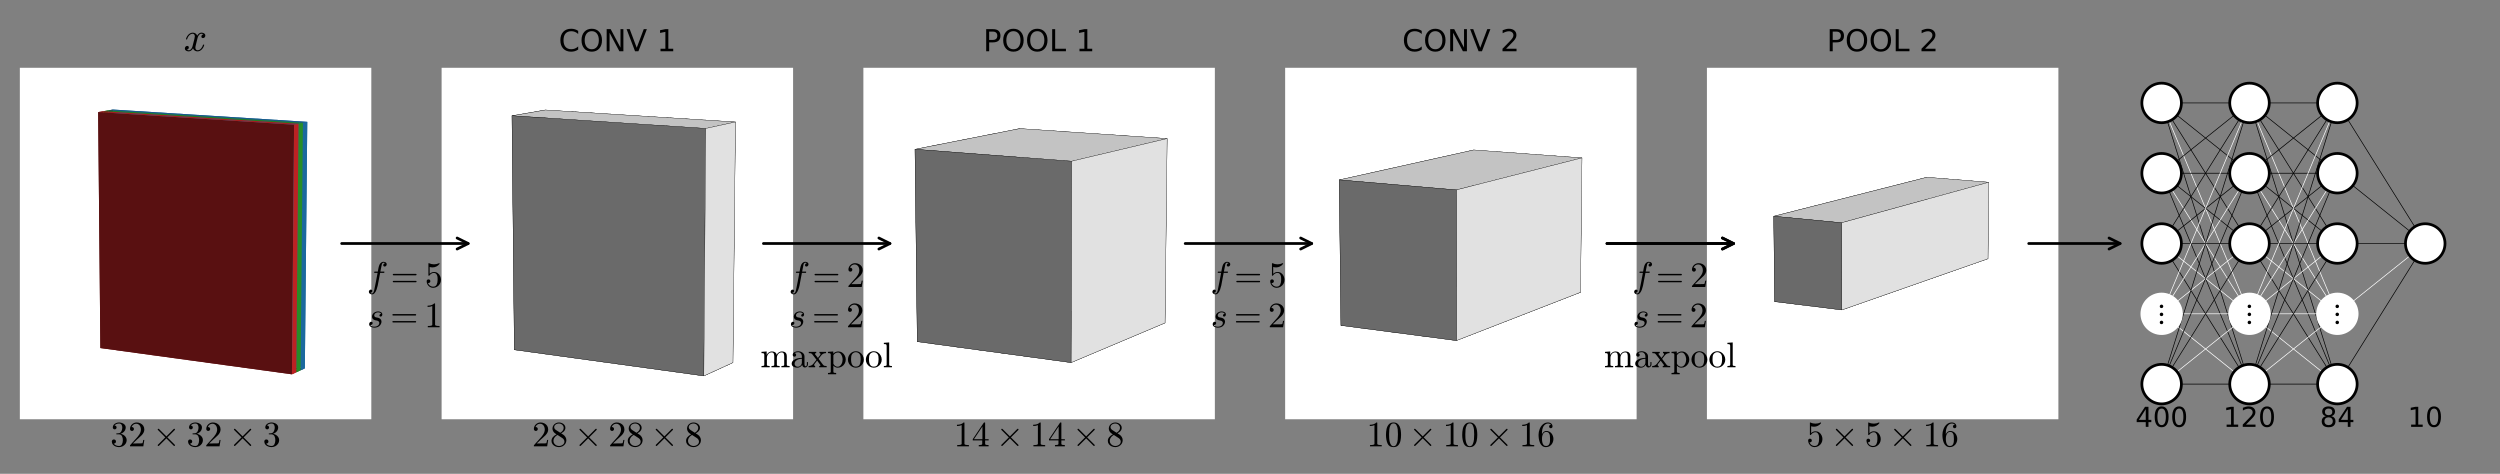 <?xml version="1.0" encoding="utf-8" standalone="no"?>
<!DOCTYPE svg PUBLIC "-//W3C//DTD SVG 1.1//EN"
  "http://www.w3.org/Graphics/SVG/1.1/DTD/svg11.dtd">
<!-- Created with matplotlib (https://matplotlib.org/) -->
<svg height="171.922pt" version="1.1" viewBox="0 0 907.2 171.922" width="907.2pt" xmlns="http://www.w3.org/2000/svg" xmlns:xlink="http://www.w3.org/1999/xlink">
 <rect x="0" y="0" width="907.2" height="171.922" fill="#808080" stroke="none"/>
 <defs>
  <style type="text/css">*{stroke-linecap:butt;stroke-linejoin:round;}</style>
 </defs>
 <g id="figure_1">
  <g id="patch_1">
   <path d="M 0 171.922 
L 907.2 171.922 
L 907.2 0 
L 0 0 
z
" style="fill:none;"/>
  </g>
  <g id="patch_2">
   <path d="M 7.2 152.141 
L 134.743 152.141 
L 134.743 24.598 
L 7.2 24.598 
z
" style="fill:#ffffff;"/>
  </g>
  <g id="axes_1">
   <g id="Poly3DCollection_1">
    <path clip-path="url(#pc1d4d97825)" d="M 41.683 124.379 
L 39.944 125.015 
L 39.226 40.061 
L 41.005 39.756 
z
" style="fill:#0d324b;"/>
    <path clip-path="url(#pc1d4d97825)" d="M 109.074 134.387 
L 39.944 125.015 
L 41.683 124.379 
L 110.623 133.674 
z
" style="fill:#113f60;"/>
    <path clip-path="url(#pc1d4d97825)" d="M 41.683 124.379 
L 41.005 39.756 
L 111.501 44.214 
L 110.623 133.674 
z
" style="fill:#1b699f;"/>
    <path clip-path="url(#pc1d4d97825)" d="M 111.501 44.214 
L 41.005 39.756 
L 39.226 40.061 
L 109.92 44.557 
z
" style="fill:#185b8a;"/>
    <path clip-path="url(#pc1d4d97825)" d="M 111.501 44.214 
L 109.92 44.557 
L 109.074 134.387 
L 110.623 133.674 
z
" style="fill:#1b699f;"/>
   </g>
   <g id="text_1">
    <!-- $ 32 \times 32 \times 3$ -->
    <g transform="translate(40.031 162.018)scale(0.13 -0.13)">
     <defs>
      <path d="M 9.516 7.719 
Q 11.859 4.297 15.812 2.641 
Q 19.781 0.984 24.312 0.984 
Q 30.125 0.984 32.562 5.938 
Q 35.016 10.891 35.016 17.188 
Q 35.016 20.016 34.5 22.844 
Q 33.984 25.688 32.766 28.125 
Q 31.547 30.562 29.422 32.031 
Q 27.297 33.5 24.219 33.5 
L 17.578 33.5 
Q 16.703 33.5 16.703 34.422 
L 16.703 35.297 
Q 16.703 36.078 17.578 36.078 
L 23.094 36.531 
Q 26.609 36.531 28.922 39.156 
Q 31.25 41.797 32.328 45.578 
Q 33.406 49.359 33.406 52.781 
Q 33.406 57.562 31.156 60.641 
Q 28.906 63.719 24.312 63.719 
Q 20.516 63.719 17.047 62.281 
Q 13.578 60.844 11.531 57.906 
Q 11.719 57.953 11.859 57.984 
Q 12.016 58.016 12.203 58.016 
Q 14.453 58.016 15.969 56.453 
Q 17.484 54.891 17.484 52.688 
Q 17.484 50.531 15.969 48.969 
Q 14.453 47.406 12.203 47.406 
Q 10.016 47.406 8.453 48.969 
Q 6.891 50.531 6.891 52.688 
Q 6.891 56.984 9.469 60.156 
Q 12.062 63.328 16.141 64.969 
Q 20.219 66.609 24.312 66.609 
Q 27.344 66.609 30.703 65.703 
Q 34.078 64.797 36.812 63.109 
Q 39.547 61.422 41.281 58.781 
Q 43.016 56.156 43.016 52.781 
Q 43.016 48.578 41.141 45.016 
Q 39.266 41.453 35.984 38.859 
Q 32.719 36.281 28.812 35.016 
Q 33.156 34.188 37.062 31.734 
Q 40.969 29.297 43.328 25.484 
Q 45.703 21.688 45.703 17.281 
Q 45.703 11.766 42.672 7.297 
Q 39.656 2.828 34.719 0.312 
Q 29.781 -2.203 24.312 -2.203 
Q 19.625 -2.203 14.906 -0.406 
Q 10.203 1.375 7.203 4.938 
Q 4.203 8.5 4.203 13.484 
Q 4.203 15.969 5.859 17.625 
Q 7.516 19.281 10.016 19.281 
Q 11.625 19.281 12.969 18.531 
Q 14.312 17.781 15.062 16.406 
Q 15.828 15.047 15.828 13.484 
Q 15.828 11.031 14.109 9.375 
Q 12.406 7.719 10.016 7.719 
z
" id="Cmr10-51"/>
      <path d="M 4.984 0 
L 4.984 2.688 
Q 4.984 2.938 5.172 3.219 
L 20.703 20.406 
Q 24.219 24.219 26.406 26.797 
Q 28.609 29.391 30.75 32.766 
Q 32.906 36.141 34.156 39.625 
Q 35.406 43.109 35.406 47.016 
Q 35.406 51.125 33.891 54.859 
Q 32.375 58.594 29.375 60.844 
Q 26.375 63.094 22.125 63.094 
Q 17.781 63.094 14.312 60.469 
Q 10.844 57.859 9.422 53.719 
Q 9.812 53.812 10.5 53.812 
Q 12.75 53.812 14.328 52.297 
Q 15.922 50.781 15.922 48.391 
Q 15.922 46.094 14.328 44.5 
Q 12.75 42.922 10.5 42.922 
Q 8.156 42.922 6.562 44.547 
Q 4.984 46.188 4.984 48.391 
Q 4.984 52.156 6.391 55.438 
Q 7.812 58.734 10.469 61.297 
Q 13.141 63.875 16.484 65.234 
Q 19.828 66.609 23.578 66.609 
Q 29.297 66.609 34.219 64.188 
Q 39.156 61.766 42.031 57.344 
Q 44.922 52.938 44.922 47.016 
Q 44.922 42.672 43.016 38.766 
Q 41.109 34.859 38.125 31.656 
Q 35.156 28.469 30.516 24.406 
Q 25.875 20.359 24.422 19 
L 13.094 8.109 
L 22.703 8.109 
Q 29.781 8.109 34.547 8.219 
Q 39.312 8.344 39.594 8.594 
Q 40.766 9.859 42 17.828 
L 44.922 17.828 
L 42.094 0 
z
" id="Cmr10-50"/>
      <path d="M 14.703 2.875 
Q 14.703 3.656 15.188 4.297 
L 35.984 25 
L 15.188 45.797 
Q 14.703 46.297 14.703 47.125 
Q 14.703 47.859 15.281 48.484 
Q 15.875 49.125 16.703 49.125 
Q 17.391 49.125 18.219 48.484 
L 38.922 27.781 
L 59.516 48.484 
Q 60.359 49.125 60.984 49.125 
Q 61.812 49.125 62.391 48.531 
Q 62.984 47.953 62.984 47.125 
Q 62.984 46.297 62.5 45.797 
L 41.703 25 
L 62.5 4.297 
Q 62.984 3.656 62.984 2.875 
Q 62.984 2.047 62.391 1.453 
Q 61.812 0.875 60.984 0.875 
Q 60.25 0.875 59.516 1.609 
L 38.922 22.219 
L 18.219 1.609 
Q 17.484 0.875 16.703 0.875 
Q 15.875 0.875 15.281 1.516 
Q 14.703 2.156 14.703 2.875 
z
" id="Cmsy10-163"/>
     </defs>
     <use transform="translate(0 0.391)" xlink:href="#Cmr10-51"/>
     <use transform="translate(50 0.391)" xlink:href="#Cmr10-50"/>
     <use transform="translate(117.559 0.391)" xlink:href="#Cmsy10-163"/>
     <use transform="translate(212.803 0.391)" xlink:href="#Cmr10-51"/>
     <use transform="translate(262.803 0.391)" xlink:href="#Cmr10-50"/>
     <use transform="translate(330.361 0.391)" xlink:href="#Cmsy10-163"/>
     <use transform="translate(425.605 0.391)" xlink:href="#Cmr10-51"/>
    </g>
   </g>
   <g id="text_2">
    <!-- $x$ -->
    <g transform="translate(66.621 18.598)scale(0.15 -0.15)">
     <defs>
      <path d="M 7.812 2.875 
Q 9.578 1.516 12.797 1.516 
Q 15.922 1.516 18.312 4.516 
Q 20.703 7.516 21.578 11.078 
L 26.125 28.812 
Q 27.203 33.641 27.203 35.406 
Q 27.203 37.891 25.812 39.75 
Q 24.422 41.609 21.922 41.609 
Q 18.75 41.609 15.969 39.625 
Q 13.188 37.641 11.281 34.594 
Q 9.375 31.547 8.594 28.422 
Q 8.406 27.781 7.812 27.781 
L 6.594 27.781 
Q 5.812 27.781 5.812 28.719 
L 5.812 29 
Q 6.781 32.719 9.125 36.25 
Q 11.469 39.797 14.859 41.984 
Q 18.266 44.188 22.125 44.188 
Q 25.781 44.188 28.734 42.234 
Q 31.688 40.281 32.906 36.922 
Q 34.625 39.984 37.281 42.078 
Q 39.938 44.188 43.109 44.188 
Q 45.266 44.188 47.5 43.422 
Q 49.75 42.672 51.172 41.109 
Q 52.594 39.547 52.594 37.203 
Q 52.594 34.672 50.953 32.828 
Q 49.312 31 46.781 31 
Q 45.172 31 44.094 32.031 
Q 43.016 33.062 43.016 34.625 
Q 43.016 36.719 44.453 38.297 
Q 45.906 39.891 47.906 40.188 
Q 46.094 41.609 42.922 41.609 
Q 39.703 41.609 37.328 38.625 
Q 34.969 35.641 33.984 31.984 
L 29.594 14.312 
Q 28.516 10.297 28.516 7.719 
Q 28.516 5.172 29.953 3.344 
Q 31.391 1.516 33.797 1.516 
Q 38.484 1.516 42.156 5.641 
Q 45.844 9.766 47.016 14.703 
Q 47.219 15.281 47.797 15.281 
L 49.031 15.281 
Q 49.422 15.281 49.656 15.016 
Q 49.906 14.75 49.906 14.406 
Q 49.906 14.312 49.812 14.109 
Q 48.391 8.156 43.844 3.516 
Q 39.312 -1.125 33.594 -1.125 
Q 29.938 -1.125 26.984 0.844 
Q 24.031 2.828 22.797 6.203 
Q 21.234 3.266 18.469 1.062 
Q 15.719 -1.125 12.594 -1.125 
Q 10.453 -1.125 8.172 -0.359 
Q 5.906 0.391 4.484 1.953 
Q 3.078 3.516 3.078 5.906 
Q 3.078 8.25 4.703 10.172 
Q 6.344 12.109 8.797 12.109 
Q 10.453 12.109 11.578 11.109 
Q 12.703 10.109 12.703 8.5 
Q 12.703 6.391 11.297 4.828 
Q 9.906 3.266 7.812 2.875 
z
" id="Cmmi10-120"/>
     </defs>
     <use transform="translate(0 0.812)" xlink:href="#Cmmi10-120"/>
    </g>
   </g>
   <g id="Poly3DCollection_2">
    <path clip-path="url(#pc1d4d97825)" d="M 39.944 125.015 
L 38.192 125.657 
L 37.432 40.368 
L 39.226 40.061 
z
" style="fill:#124312;"/>
    <path clip-path="url(#pc1d4d97825)" d="M 107.512 135.106 
L 38.192 125.657 
L 39.944 125.015 
L 109.074 134.387 
z
" style="fill:#175517;"/>
    <path clip-path="url(#pc1d4d97825)" d="M 109.92 44.557 
L 39.226 40.061 
L 37.432 40.368 
L 108.325 44.902 
z
" style="fill:#227b22;"/>
    <path clip-path="url(#pc1d4d97825)" d="M 109.92 44.557 
L 108.325 44.902 
L 107.512 135.106 
L 109.074 134.387 
z
" style="fill:#278d27;"/>
   </g>
   <g id="Poly3DCollection_3">
    <path clip-path="url(#pc1d4d97825)" d="M 38.192 125.657 
L 36.425 126.303 
L 35.623 40.678 
L 37.432 40.368 
z
" style="fill:#591011;"/>
    <path clip-path="url(#pc1d4d97825)" d="M 105.937 135.831 
L 36.425 126.303 
L 38.192 125.657 
L 107.512 135.106 
z
" style="fill:#721515;"/>
    <path clip-path="url(#pc1d4d97825)" d="M 105.937 135.831 
L 106.717 45.251 
L 35.623 40.678 
L 36.425 126.303 
z
" style="fill:#591011;"/>
    <path clip-path="url(#pc1d4d97825)" d="M 108.325 44.902 
L 37.432 40.368 
L 35.623 40.678 
L 106.717 45.251 
z
" style="fill:#a41e1f;"/>
    <path clip-path="url(#pc1d4d97825)" d="M 108.325 44.902 
L 106.717 45.251 
L 105.937 135.831 
L 107.512 135.106 
z
" style="fill:#bd2223;"/>
   </g>
  </g>
  <g id="patch_3">
   <path d="M 160.251 152.141 
L 287.794 152.141 
L 287.794 24.598 
L 160.251 24.598 
z
" style="fill:#ffffff;"/>
  </g>
  <g id="axes_2">
   <g id="Poly3DCollection_4">
    <path clip-path="url(#p5a100dcd41)" d="M 198.468 122.612 
L 186.648 126.927 
L 185.79 42.006 
L 197.886 39.911 
z
" style="fill:#6a6a6a;stroke:#000000;stroke-width:0.1;"/>
    <path clip-path="url(#p5a100dcd41)" d="M 198.468 122.612 
L 197.886 39.911 
L 266.878 44.269 
L 265.969 131.583 
z
" style="fill:#e1e1e1;stroke:#000000;stroke-width:0.1;"/>
    <path clip-path="url(#p5a100dcd41)" d="M 255.414 136.412 
L 186.648 126.927 
L 198.468 122.612 
L 265.969 131.583 
z
" style="fill:#888888;stroke:#000000;stroke-width:0.1;"/>
    <path clip-path="url(#p5a100dcd41)" d="M 266.878 44.269 
L 197.886 39.911 
L 185.79 42.006 
L 256.104 46.619 
z
" style="fill:#c3c3c3;stroke:#000000;stroke-width:0.1;"/>
    <path clip-path="url(#p5a100dcd41)" d="M 255.414 136.412 
L 256.104 46.619 
L 185.79 42.006 
L 186.648 126.927 
z
" style="fill:#6a6a6a;stroke:#000000;stroke-width:0.1;"/>
    <path clip-path="url(#p5a100dcd41)" d="M 266.878 44.269 
L 256.104 46.619 
L 255.414 136.412 
L 265.969 131.583 
z
" style="fill:#e1e1e1;stroke:#000000;stroke-width:0.1;"/>
   </g>
   <g id="text_3">
    <!-- $ 28 \times 28 \times 8$ -->
    <g transform="translate(193.083 162.018)scale(0.13 -0.13)">
     <defs>
      <path d="M 4.203 15.188 
Q 4.203 21.188 8.156 25.797 
Q 12.109 30.422 18.312 33.5 
L 14.594 35.891 
Q 11.188 38.141 9.031 41.875 
Q 6.891 45.609 6.891 49.703 
Q 6.891 54.5 9.406 58.344 
Q 11.922 62.203 16.094 64.406 
Q 20.266 66.609 25 66.609 
Q 29.438 66.609 33.562 64.797 
Q 37.703 62.984 40.359 59.609 
Q 43.016 56.25 43.016 51.609 
Q 43.016 48.25 41.422 45.359 
Q 39.844 42.484 37.078 40.188 
Q 34.328 37.891 31.203 36.281 
L 36.922 32.625 
Q 40.875 30.031 43.281 25.828 
Q 45.703 21.625 45.703 17 
Q 45.703 11.578 42.797 7.125 
Q 39.891 2.688 35.109 0.234 
Q 30.328 -2.203 25 -2.203 
Q 19.828 -2.203 15.016 -0.094 
Q 10.203 2 7.203 5.984 
Q 4.203 9.969 4.203 15.188 
z
M 9.625 15.188 
Q 9.625 11.234 11.797 7.953 
Q 13.969 4.688 17.531 2.828 
Q 21.094 0.984 25 0.984 
Q 30.812 0.984 35.547 4.375 
Q 40.281 7.766 40.281 13.375 
Q 40.281 15.281 39.516 17.156 
Q 38.766 19.047 37.422 20.578 
Q 36.078 22.125 34.422 23.094 
L 21 31.781 
Q 17.875 30.125 15.25 27.578 
Q 12.641 25.047 11.125 21.875 
Q 9.625 18.703 9.625 15.188 
z
M 16.5 45.703 
L 28.609 37.891 
Q 32.812 40.328 35.5 43.797 
Q 38.188 47.266 38.188 51.609 
Q 38.188 54.984 36.297 57.781 
Q 34.422 60.594 31.391 62.156 
Q 28.375 63.719 24.906 63.719 
Q 21.875 63.719 18.797 62.547 
Q 15.719 61.375 13.719 59.047 
Q 11.719 56.734 11.719 53.609 
Q 11.719 48.922 16.5 45.703 
z
" id="Cmr10-56"/>
     </defs>
     <use transform="translate(0 0.391)" xlink:href="#Cmr10-50"/>
     <use transform="translate(50 0.391)" xlink:href="#Cmr10-56"/>
     <use transform="translate(117.559 0.391)" xlink:href="#Cmsy10-163"/>
     <use transform="translate(212.803 0.391)" xlink:href="#Cmr10-50"/>
     <use transform="translate(262.803 0.391)" xlink:href="#Cmr10-56"/>
     <use transform="translate(330.361 0.391)" xlink:href="#Cmsy10-163"/>
     <use transform="translate(425.605 0.391)" xlink:href="#Cmr10-56"/>
    </g>
   </g>
   <g id="text_4">
    <!-- CONV 1 -->
    <g transform="translate(202.728 18.598)scale(0.11 -0.11)">
     <defs>
      <path d="M 64.406 67.281 
L 64.406 56.891 
Q 59.422 61.531 53.781 63.812 
Q 48.141 66.109 41.797 66.109 
Q 29.297 66.109 22.656 58.469 
Q 16.016 50.828 16.016 36.375 
Q 16.016 21.969 22.656 14.328 
Q 29.297 6.688 41.797 6.688 
Q 48.141 6.688 53.781 8.984 
Q 59.422 11.281 64.406 15.922 
L 64.406 5.609 
Q 59.234 2.094 53.438 0.328 
Q 47.656 -1.422 41.219 -1.422 
Q 24.656 -1.422 15.125 8.703 
Q 5.609 18.844 5.609 36.375 
Q 5.609 53.953 15.125 64.078 
Q 24.656 74.219 41.219 74.219 
Q 47.75 74.219 53.531 72.484 
Q 59.328 70.75 64.406 67.281 
z
" id="DejaVuSans-67"/>
      <path d="M 39.406 66.219 
Q 28.656 66.219 22.328 58.203 
Q 16.016 50.203 16.016 36.375 
Q 16.016 22.609 22.328 14.594 
Q 28.656 6.594 39.406 6.594 
Q 50.141 6.594 56.422 14.594 
Q 62.703 22.609 62.703 36.375 
Q 62.703 50.203 56.422 58.203 
Q 50.141 66.219 39.406 66.219 
z
M 39.406 74.219 
Q 54.734 74.219 63.906 63.938 
Q 73.094 53.656 73.094 36.375 
Q 73.094 19.141 63.906 8.859 
Q 54.734 -1.422 39.406 -1.422 
Q 24.031 -1.422 14.812 8.828 
Q 5.609 19.094 5.609 36.375 
Q 5.609 53.656 14.812 63.938 
Q 24.031 74.219 39.406 74.219 
z
" id="DejaVuSans-79"/>
      <path d="M 9.812 72.906 
L 23.094 72.906 
L 55.422 11.922 
L 55.422 72.906 
L 64.984 72.906 
L 64.984 0 
L 51.703 0 
L 19.391 60.984 
L 19.391 0 
L 9.812 0 
z
" id="DejaVuSans-78"/>
      <path d="M 28.609 0 
L 0.781 72.906 
L 11.078 72.906 
L 34.188 11.531 
L 57.328 72.906 
L 67.578 72.906 
L 39.797 0 
z
" id="DejaVuSans-86"/>
      <path id="DejaVuSans-32"/>
      <path d="M 12.406 8.297 
L 28.516 8.297 
L 28.516 63.922 
L 10.984 60.406 
L 10.984 69.391 
L 28.422 72.906 
L 38.281 72.906 
L 38.281 8.297 
L 54.391 8.297 
L 54.391 0 
L 12.406 0 
z
" id="DejaVuSans-49"/>
     </defs>
     <use xlink:href="#DejaVuSans-67"/>
     <use x="69.824" xlink:href="#DejaVuSans-79"/>
     <use x="148.535" xlink:href="#DejaVuSans-78"/>
     <use x="223.34" xlink:href="#DejaVuSans-86"/>
     <use x="291.748" xlink:href="#DejaVuSans-32"/>
     <use x="323.535" xlink:href="#DejaVuSans-49"/>
    </g>
   </g>
  </g>
  <g id="patch_4">
   <path d="M 313.303 152.141 
L 440.846 152.141 
L 440.846 24.598 
L 313.303 24.598 
z
" style="fill:#ffffff;"/>
  </g>
  <g id="axes_3">
   <g id="Poly3DCollection_5">
    <path clip-path="url(#p17f526ce78)" d="M 370.164 110.813 
L 370.021 46.666 
L 423.525 50.292 
L 422.767 117.18 
z
" style="fill:#e1e1e1;stroke:#000000;stroke-width:0.1;"/>
    <path clip-path="url(#p17f526ce78)" d="M 370.164 110.813 
L 332.863 123.981 
L 332.035 54.171 
L 370.021 46.666 
z
" style="fill:#6a6a6a;stroke:#000000;stroke-width:0.1;"/>
    <path clip-path="url(#p17f526ce78)" d="M 388.662 131.581 
L 332.863 123.981 
L 370.164 110.813 
L 422.767 117.18 
z
" style="fill:#888888;stroke:#000000;stroke-width:0.1;"/>
    <path clip-path="url(#p17f526ce78)" d="M 423.525 50.292 
L 370.021 46.666 
L 332.035 54.171 
L 388.849 58.512 
z
" style="fill:#c3c3c3;stroke:#000000;stroke-width:0.1;"/>
    <path clip-path="url(#p17f526ce78)" d="M 423.525 50.292 
L 388.849 58.512 
L 388.662 131.581 
L 422.767 117.18 
z
" style="fill:#e1e1e1;stroke:#000000;stroke-width:0.1;"/>
    <path clip-path="url(#p17f526ce78)" d="M 388.662 131.581 
L 388.849 58.512 
L 332.035 54.171 
L 332.863 123.981 
z
" style="fill:#6a6a6a;stroke:#000000;stroke-width:0.1;"/>
   </g>
   <g id="text_5">
    <!-- $ 14 \times 14 \times 8$ -->
    <g transform="translate(346.134 162.018)scale(0.13 -0.13)">
     <defs>
      <path d="M 9.281 0 
L 9.281 3.516 
Q 21.781 3.516 21.781 6.688 
L 21.781 59.188 
Q 16.609 56.688 8.688 56.688 
L 8.688 60.203 
Q 20.953 60.203 27.203 66.609 
L 28.609 66.609 
Q 28.953 66.609 29.266 66.328 
Q 29.594 66.062 29.594 65.719 
L 29.594 6.688 
Q 29.594 3.516 42.094 3.516 
L 42.094 0 
z
" id="Cmr10-49"/>
      <path d="M 2.781 16.5 
L 2.781 20.016 
L 33.688 66.109 
Q 34.031 66.609 34.719 66.609 
L 36.188 66.609 
Q 37.312 66.609 37.312 65.484 
L 37.312 20.016 
L 47.125 20.016 
L 47.125 16.5 
L 37.312 16.5 
L 37.312 6.688 
Q 37.312 4.641 40.234 4.078 
Q 43.172 3.516 47.016 3.516 
L 47.016 0 
L 19.484 0 
L 19.484 3.516 
Q 23.344 3.516 26.266 4.078 
Q 29.203 4.641 29.203 6.688 
L 29.203 16.5 
z
M 6.109 20.016 
L 29.781 20.016 
L 29.781 55.422 
z
" id="Cmr10-52"/>
     </defs>
     <use transform="translate(0 0.391)" xlink:href="#Cmr10-49"/>
     <use transform="translate(50 0.391)" xlink:href="#Cmr10-52"/>
     <use transform="translate(117.559 0.391)" xlink:href="#Cmsy10-163"/>
     <use transform="translate(212.803 0.391)" xlink:href="#Cmr10-49"/>
     <use transform="translate(262.803 0.391)" xlink:href="#Cmr10-52"/>
     <use transform="translate(330.361 0.391)" xlink:href="#Cmsy10-163"/>
     <use transform="translate(425.605 0.391)" xlink:href="#Cmr10-56"/>
    </g>
   </g>
   <g id="text_6">
    <!-- POOL 1 -->
    <g transform="translate(356.787 18.598)scale(0.11 -0.11)">
     <defs>
      <path d="M 19.672 64.797 
L 19.672 37.406 
L 32.078 37.406 
Q 38.969 37.406 42.719 40.969 
Q 46.484 44.531 46.484 51.125 
Q 46.484 57.672 42.719 61.234 
Q 38.969 64.797 32.078 64.797 
z
M 9.812 72.906 
L 32.078 72.906 
Q 44.344 72.906 50.609 67.359 
Q 56.891 61.812 56.891 51.125 
Q 56.891 40.328 50.609 34.812 
Q 44.344 29.297 32.078 29.297 
L 19.672 29.297 
L 19.672 0 
L 9.812 0 
z
" id="DejaVuSans-80"/>
      <path d="M 9.812 72.906 
L 19.672 72.906 
L 19.672 8.297 
L 55.172 8.297 
L 55.172 0 
L 9.812 0 
z
" id="DejaVuSans-76"/>
     </defs>
     <use xlink:href="#DejaVuSans-80"/>
     <use x="60.303" xlink:href="#DejaVuSans-79"/>
     <use x="139.014" xlink:href="#DejaVuSans-79"/>
     <use x="217.725" xlink:href="#DejaVuSans-76"/>
     <use x="273.438" xlink:href="#DejaVuSans-32"/>
     <use x="305.225" xlink:href="#DejaVuSans-49"/>
    </g>
   </g>
  </g>
  <g id="patch_5">
   <path d="M 466.354 152.141 
L 593.897 152.141 
L 593.897 24.598 
L 466.354 24.598 
z
" style="fill:#ffffff;"/>
  </g>
  <g id="axes_4">
   <g id="Poly3DCollection_6">
    <path clip-path="url(#p1a262a0ddf)" d="M 534.75 101.707 
L 534.785 54.416 
L 574.059 57.302 
L 573.536 106.067 
z
" style="fill:#e1e1e1;stroke:#000000;stroke-width:0.1;"/>
    <path clip-path="url(#p1a262a0ddf)" d="M 534.75 101.707 
L 486.605 118.099 
L 485.988 65.28 
L 534.785 54.416 
z
" style="fill:#6a6a6a;stroke:#000000;stroke-width:0.1;"/>
    <path clip-path="url(#p1a262a0ddf)" d="M 528.484 123.589 
L 486.605 118.099 
L 534.75 101.707 
L 573.536 106.067 
z
" style="fill:#888888;stroke:#000000;stroke-width:0.1;"/>
    <path clip-path="url(#p1a262a0ddf)" d="M 574.059 57.302 
L 534.785 54.416 
L 485.988 65.28 
L 528.437 68.925 
z
" style="fill:#c3c3c3;stroke:#000000;stroke-width:0.1;"/>
    <path clip-path="url(#p1a262a0ddf)" d="M 574.059 57.302 
L 528.437 68.925 
L 528.484 123.589 
L 573.536 106.067 
z
" style="fill:#e1e1e1;stroke:#000000;stroke-width:0.1;"/>
    <path clip-path="url(#p1a262a0ddf)" d="M 528.484 123.589 
L 528.437 68.925 
L 485.988 65.28 
L 486.605 118.099 
z
" style="fill:#6a6a6a;stroke:#000000;stroke-width:0.1;"/>
   </g>
   <g id="text_7">
    <!-- $ 10 \times 10 \times 16$ -->
    <g transform="translate(495.936 162.018)scale(0.13 -0.13)">
     <defs>
      <path d="M 25 -2.203 
Q 12.75 -2.203 8.328 7.875 
Q 3.906 17.969 3.906 31.891 
Q 3.906 40.578 5.484 48.234 
Q 7.078 55.906 11.781 61.25 
Q 16.5 66.609 25 66.609 
Q 31.594 66.609 35.781 63.375 
Q 39.984 60.156 42.188 55.047 
Q 44.391 49.953 45.188 44.109 
Q 46 38.281 46 31.891 
Q 46 23.297 44.406 15.797 
Q 42.828 8.297 38.188 3.047 
Q 33.547 -2.203 25 -2.203 
z
M 25 0.391 
Q 30.562 0.391 33.297 6.094 
Q 36.031 11.812 36.672 18.75 
Q 37.312 25.688 37.312 33.5 
Q 37.312 41.016 36.672 47.359 
Q 36.031 53.719 33.312 58.859 
Q 30.609 64.016 25 64.016 
Q 19.344 64.016 16.609 58.828 
Q 13.875 53.656 13.234 47.328 
Q 12.594 41.016 12.594 33.5 
Q 12.594 27.938 12.859 23 
Q 13.141 18.062 14.312 12.812 
Q 15.484 7.562 18.094 3.969 
Q 20.703 0.391 25 0.391 
z
" id="Cmr10-48"/>
      <path d="M 25 -2.203 
Q 18.797 -2.203 14.641 1.094 
Q 10.5 4.391 8.219 9.641 
Q 5.953 14.891 5.078 20.656 
Q 4.203 26.422 4.203 32.328 
Q 4.203 40.234 7.281 48.188 
Q 10.359 56.156 16.328 61.375 
Q 22.312 66.609 30.516 66.609 
Q 33.938 66.609 36.891 65.312 
Q 39.844 64.016 41.531 61.5 
Q 43.219 58.984 43.219 55.422 
Q 43.219 53.375 41.828 51.984 
Q 40.438 50.594 38.375 50.594 
Q 36.422 50.594 35 52 
Q 33.594 53.422 33.594 55.422 
Q 33.594 57.375 35 58.781 
Q 36.422 60.203 38.375 60.203 
L 38.922 60.203 
Q 37.641 62.016 35.328 62.859 
Q 33.016 63.719 30.516 63.719 
Q 27.484 63.719 24.922 62.391 
Q 22.359 61.078 20.312 58.828 
Q 18.266 56.594 16.891 53.875 
Q 15.531 51.172 14.766 47.703 
Q 14.016 44.234 13.812 41.203 
Q 13.625 38.188 13.625 33.594 
Q 15.375 37.703 18.594 40.312 
Q 21.828 42.922 25.875 42.922 
Q 30.328 42.922 33.984 41.109 
Q 37.641 39.312 40.281 36.109 
Q 42.922 32.906 44.312 28.797 
Q 45.703 24.703 45.703 20.516 
Q 45.703 14.656 43.094 9.344 
Q 40.484 4.047 35.734 0.922 
Q 31 -2.203 25 -2.203 
z
M 25 0.984 
Q 28.859 0.984 31.203 2.734 
Q 33.547 4.5 34.641 7.391 
Q 35.75 10.297 36.016 13.25 
Q 36.281 16.219 36.281 20.516 
Q 36.281 26.172 35.734 30.172 
Q 35.203 34.188 32.812 37.234 
Q 30.422 40.281 25.484 40.281 
Q 21.438 40.281 18.828 37.547 
Q 16.219 34.812 15.016 30.641 
Q 13.812 26.469 13.812 22.609 
Q 13.812 21.297 13.922 20.609 
Q 13.922 20.453 13.891 20.359 
Q 13.875 20.266 13.812 20.125 
Q 13.812 15.828 14.688 11.422 
Q 15.578 7.031 18.062 4 
Q 20.562 0.984 25 0.984 
z
" id="Cmr10-54"/>
     </defs>
     <use transform="translate(0 0.391)" xlink:href="#Cmr10-49"/>
     <use transform="translate(50 0.391)" xlink:href="#Cmr10-48"/>
     <use transform="translate(117.559 0.391)" xlink:href="#Cmsy10-163"/>
     <use transform="translate(212.803 0.391)" xlink:href="#Cmr10-49"/>
     <use transform="translate(262.803 0.391)" xlink:href="#Cmr10-48"/>
     <use transform="translate(330.361 0.391)" xlink:href="#Cmsy10-163"/>
     <use transform="translate(425.605 0.391)" xlink:href="#Cmr10-49"/>
     <use transform="translate(475.605 0.391)" xlink:href="#Cmr10-54"/>
    </g>
   </g>
   <g id="text_8">
    <!-- CONV 2 -->
    <g transform="translate(508.831 18.598)scale(0.11 -0.11)">
     <defs>
      <path d="M 19.188 8.297 
L 53.609 8.297 
L 53.609 0 
L 7.328 0 
L 7.328 8.297 
Q 12.938 14.109 22.625 23.891 
Q 32.328 33.688 34.812 36.531 
Q 39.547 41.844 41.422 45.531 
Q 43.312 49.219 43.312 52.781 
Q 43.312 58.594 39.234 62.25 
Q 35.156 65.922 28.609 65.922 
Q 23.969 65.922 18.812 64.312 
Q 13.672 62.703 7.812 59.422 
L 7.812 69.391 
Q 13.766 71.781 18.938 73 
Q 24.125 74.219 28.422 74.219 
Q 39.75 74.219 46.484 68.547 
Q 53.219 62.891 53.219 53.422 
Q 53.219 48.922 51.531 44.891 
Q 49.859 40.875 45.406 35.406 
Q 44.188 33.984 37.641 27.219 
Q 31.109 20.453 19.188 8.297 
z
" id="DejaVuSans-50"/>
     </defs>
     <use xlink:href="#DejaVuSans-67"/>
     <use x="69.824" xlink:href="#DejaVuSans-79"/>
     <use x="148.535" xlink:href="#DejaVuSans-78"/>
     <use x="223.34" xlink:href="#DejaVuSans-86"/>
     <use x="291.748" xlink:href="#DejaVuSans-32"/>
     <use x="323.535" xlink:href="#DejaVuSans-50"/>
    </g>
   </g>
  </g>
  <g id="patch_6">
   <path d="M 619.406 152.141 
L 746.949 152.141 
L 746.949 24.598 
L 619.406 24.598 
z
" style="fill:#ffffff;"/>
  </g>
  <g id="axes_5">
   <g id="Poly3DCollection_7">
    <path clip-path="url(#pb1ff917dcf)" d="M 699.086 91.586 
L 699.185 64.329 
L 721.663 66.148 
L 721.404 93.887 
z
" style="fill:#e1e1e1;stroke:#000000;stroke-width:0.1;"/>
    <path clip-path="url(#pb1ff917dcf)" d="M 699.086 91.586 
L 643.984 109.459 
L 643.658 78.464 
L 699.185 64.329 
z
" style="fill:#6a6a6a;stroke:#000000;stroke-width:0.1;"/>
    <path clip-path="url(#pb1ff917dcf)" d="M 668.375 112.465 
L 643.984 109.459 
L 699.086 91.586 
L 721.404 93.887 
z
" style="fill:#888888;stroke:#000000;stroke-width:0.1;"/>
    <path clip-path="url(#pb1ff917dcf)" d="M 721.663 66.148 
L 699.185 64.329 
L 643.658 78.464 
L 668.24 80.843 
z
" style="fill:#c3c3c3;stroke:#000000;stroke-width:0.1;"/>
    <path clip-path="url(#pb1ff917dcf)" d="M 721.663 66.148 
L 668.24 80.843 
L 668.375 112.465 
L 721.404 93.887 
z
" style="fill:#e1e1e1;stroke:#000000;stroke-width:0.1;"/>
    <path clip-path="url(#pb1ff917dcf)" d="M 668.375 112.465 
L 668.24 80.843 
L 643.658 78.464 
L 643.984 109.459 
z
" style="fill:#6a6a6a;stroke:#000000;stroke-width:0.1;"/>
   </g>
   <g id="text_9">
    <!-- $ 5 \times 5 \times 16$ -->
    <g transform="translate(655.487 162.018)scale(0.13 -0.13)">
     <defs>
      <path d="M 8.688 11.375 
Q 9.719 8.453 11.844 6.047 
Q 13.969 3.656 16.875 2.312 
Q 19.781 0.984 22.906 0.984 
Q 30.125 0.984 32.859 6.594 
Q 35.594 12.203 35.594 20.219 
Q 35.594 23.688 35.469 26.047 
Q 35.359 28.422 34.812 30.609 
Q 33.891 34.125 31.562 36.766 
Q 29.25 39.406 25.875 39.406 
Q 22.516 39.406 20.094 38.375 
Q 17.672 37.359 16.156 35.984 
Q 14.656 34.625 13.484 33.109 
Q 12.312 31.594 12.016 31.5 
L 10.891 31.5 
Q 10.641 31.5 10.266 31.812 
Q 9.906 32.125 9.906 32.422 
L 9.906 65.828 
Q 9.906 66.062 10.219 66.328 
Q 10.547 66.609 10.891 66.609 
L 11.188 66.609 
Q 17.922 63.375 25.484 63.375 
Q 32.906 63.375 39.797 66.609 
L 40.094 66.609 
Q 40.438 66.609 40.719 66.359 
Q 41.016 66.109 41.016 65.828 
L 41.016 64.891 
Q 41.016 64.406 40.828 64.406 
Q 37.406 59.859 32.25 57.312 
Q 27.094 54.781 21.578 54.781 
Q 17.578 54.781 13.375 55.906 
L 13.375 37.016 
Q 16.703 39.703 19.312 40.844 
Q 21.922 42 25.984 42 
Q 31.5 42 35.859 38.812 
Q 40.234 35.641 42.578 30.531 
Q 44.922 25.438 44.922 20.125 
Q 44.922 14.109 41.969 8.984 
Q 39.016 3.859 33.938 0.828 
Q 28.859 -2.203 22.906 -2.203 
Q 17.969 -2.203 13.844 0.328 
Q 9.719 2.875 7.344 7.172 
Q 4.984 11.469 4.984 16.312 
Q 4.984 18.562 6.438 19.969 
Q 7.906 21.391 10.109 21.391 
Q 12.312 21.391 13.797 19.938 
Q 15.281 18.5 15.281 16.312 
Q 15.281 14.156 13.797 12.672 
Q 12.312 11.188 10.109 11.188 
Q 9.766 11.188 9.328 11.25 
Q 8.891 11.328 8.688 11.375 
z
" id="Cmr10-53"/>
     </defs>
     <use transform="translate(0 0.391)" xlink:href="#Cmr10-53"/>
     <use transform="translate(67.559 0.391)" xlink:href="#Cmsy10-163"/>
     <use transform="translate(162.803 0.391)" xlink:href="#Cmr10-53"/>
     <use transform="translate(230.361 0.391)" xlink:href="#Cmsy10-163"/>
     <use transform="translate(325.605 0.391)" xlink:href="#Cmr10-49"/>
     <use transform="translate(375.605 0.391)" xlink:href="#Cmr10-54"/>
    </g>
   </g>
   <g id="text_10">
    <!-- POOL 2 -->
    <g transform="translate(662.89 18.598)scale(0.11 -0.11)">
     <use xlink:href="#DejaVuSans-80"/>
     <use x="60.303" xlink:href="#DejaVuSans-79"/>
     <use x="139.014" xlink:href="#DejaVuSans-79"/>
     <use x="217.725" xlink:href="#DejaVuSans-76"/>
     <use x="273.438" xlink:href="#DejaVuSans-32"/>
     <use x="305.225" xlink:href="#DejaVuSans-50"/>
    </g>
   </g>
  </g>
  <g id="axes_6">
   <g id="line2d_1">
    <path clip-path="url(#p47cf258cb0)" d="M 784.414 37.352 
L 816.3 37.352 
" style="fill:none;stroke:#000000;stroke-linecap:square;stroke-width:0.25;"/>
   </g>
   <g id="line2d_2">
    <path clip-path="url(#p47cf258cb0)" d="M 784.414 37.352 
L 816.3 62.861 
" style="fill:none;stroke:#000000;stroke-linecap:square;stroke-width:0.25;"/>
   </g>
   <g id="line2d_3">
    <path clip-path="url(#p47cf258cb0)" d="M 784.414 37.352 
L 816.3 88.369 
" style="fill:none;stroke:#000000;stroke-linecap:square;stroke-width:0.25;"/>
   </g>
   <g id="line2d_4">
    <path clip-path="url(#p47cf258cb0)" d="M 784.414 37.352 
L 816.3 113.878 
" style="fill:none;stroke:#ffffff;stroke-linecap:square;stroke-width:0.25;"/>
   </g>
   <g id="line2d_5">
    <path clip-path="url(#p47cf258cb0)" d="M 784.414 37.352 
L 816.3 139.386 
" style="fill:none;stroke:#000000;stroke-linecap:square;stroke-width:0.25;"/>
   </g>
   <g id="line2d_6">
    <path clip-path="url(#p47cf258cb0)" d="M 784.414 62.861 
L 816.3 37.352 
" style="fill:none;stroke:#000000;stroke-linecap:square;stroke-width:0.25;"/>
   </g>
   <g id="line2d_7">
    <path clip-path="url(#p47cf258cb0)" d="M 784.414 62.861 
L 816.3 62.861 
" style="fill:none;stroke:#000000;stroke-linecap:square;stroke-width:0.25;"/>
   </g>
   <g id="line2d_8">
    <path clip-path="url(#p47cf258cb0)" d="M 784.414 62.861 
L 816.3 88.369 
" style="fill:none;stroke:#000000;stroke-linecap:square;stroke-width:0.25;"/>
   </g>
   <g id="line2d_9">
    <path clip-path="url(#p47cf258cb0)" d="M 784.414 62.861 
L 816.3 113.878 
" style="fill:none;stroke:#ffffff;stroke-linecap:square;stroke-width:0.25;"/>
   </g>
   <g id="line2d_10">
    <path clip-path="url(#p47cf258cb0)" d="M 784.414 62.861 
L 816.3 139.386 
" style="fill:none;stroke:#000000;stroke-linecap:square;stroke-width:0.25;"/>
   </g>
   <g id="line2d_11">
    <path clip-path="url(#p47cf258cb0)" d="M 784.414 88.369 
L 816.3 37.352 
" style="fill:none;stroke:#000000;stroke-linecap:square;stroke-width:0.25;"/>
   </g>
   <g id="line2d_12">
    <path clip-path="url(#p47cf258cb0)" d="M 784.414 88.369 
L 816.3 62.861 
" style="fill:none;stroke:#000000;stroke-linecap:square;stroke-width:0.25;"/>
   </g>
   <g id="line2d_13">
    <path clip-path="url(#p47cf258cb0)" d="M 784.414 88.369 
L 816.3 88.369 
" style="fill:none;stroke:#000000;stroke-linecap:square;stroke-width:0.25;"/>
   </g>
   <g id="line2d_14">
    <path clip-path="url(#p47cf258cb0)" d="M 784.414 88.369 
L 816.3 113.878 
" style="fill:none;stroke:#ffffff;stroke-linecap:square;stroke-width:0.25;"/>
   </g>
   <g id="line2d_15">
    <path clip-path="url(#p47cf258cb0)" d="M 784.414 88.369 
L 816.3 139.386 
" style="fill:none;stroke:#000000;stroke-linecap:square;stroke-width:0.25;"/>
   </g>
   <g id="line2d_16">
    <path clip-path="url(#p47cf258cb0)" d="M 784.414 113.878 
L 816.3 37.352 
" style="fill:none;stroke:#ffffff;stroke-linecap:square;stroke-width:0.25;"/>
   </g>
   <g id="line2d_17">
    <path clip-path="url(#p47cf258cb0)" d="M 784.414 113.878 
L 816.3 62.861 
" style="fill:none;stroke:#ffffff;stroke-linecap:square;stroke-width:0.25;"/>
   </g>
   <g id="line2d_18">
    <path clip-path="url(#p47cf258cb0)" d="M 784.414 113.878 
L 816.3 88.369 
" style="fill:none;stroke:#ffffff;stroke-linecap:square;stroke-width:0.25;"/>
   </g>
   <g id="line2d_19">
    <path clip-path="url(#p47cf258cb0)" d="M 784.414 113.878 
L 816.3 113.878 
" style="fill:none;stroke:#ffffff;stroke-linecap:square;stroke-width:0.25;"/>
   </g>
   <g id="line2d_20">
    <path clip-path="url(#p47cf258cb0)" d="M 784.414 113.878 
L 816.3 139.386 
" style="fill:none;stroke:#ffffff;stroke-linecap:square;stroke-width:0.25;"/>
   </g>
   <g id="line2d_21">
    <path clip-path="url(#p47cf258cb0)" d="M 784.414 139.386 
L 816.3 37.352 
" style="fill:none;stroke:#000000;stroke-linecap:square;stroke-width:0.25;"/>
   </g>
   <g id="line2d_22">
    <path clip-path="url(#p47cf258cb0)" d="M 784.414 139.386 
L 816.3 62.861 
" style="fill:none;stroke:#000000;stroke-linecap:square;stroke-width:0.25;"/>
   </g>
   <g id="line2d_23">
    <path clip-path="url(#p47cf258cb0)" d="M 784.414 139.386 
L 816.3 88.369 
" style="fill:none;stroke:#000000;stroke-linecap:square;stroke-width:0.25;"/>
   </g>
   <g id="line2d_24">
    <path clip-path="url(#p47cf258cb0)" d="M 784.414 139.386 
L 816.3 113.878 
" style="fill:none;stroke:#ffffff;stroke-linecap:square;stroke-width:0.25;"/>
   </g>
   <g id="line2d_25">
    <path clip-path="url(#p47cf258cb0)" d="M 784.414 139.386 
L 816.3 139.386 
" style="fill:none;stroke:#000000;stroke-linecap:square;stroke-width:0.25;"/>
   </g>
   <g id="line2d_26">
    <path clip-path="url(#p47cf258cb0)" d="M 816.3 37.352 
L 848.186 37.352 
" style="fill:none;stroke:#000000;stroke-linecap:square;stroke-width:0.25;"/>
   </g>
   <g id="line2d_27">
    <path clip-path="url(#p47cf258cb0)" d="M 816.3 37.352 
L 848.186 62.861 
" style="fill:none;stroke:#000000;stroke-linecap:square;stroke-width:0.25;"/>
   </g>
   <g id="line2d_28">
    <path clip-path="url(#p47cf258cb0)" d="M 816.3 37.352 
L 848.186 88.369 
" style="fill:none;stroke:#000000;stroke-linecap:square;stroke-width:0.25;"/>
   </g>
   <g id="line2d_29">
    <path clip-path="url(#p47cf258cb0)" d="M 816.3 37.352 
L 848.186 113.878 
" style="fill:none;stroke:#ffffff;stroke-linecap:square;stroke-width:0.25;"/>
   </g>
   <g id="line2d_30">
    <path clip-path="url(#p47cf258cb0)" d="M 816.3 37.352 
L 848.186 139.386 
" style="fill:none;stroke:#000000;stroke-linecap:square;stroke-width:0.25;"/>
   </g>
   <g id="line2d_31">
    <path clip-path="url(#p47cf258cb0)" d="M 816.3 62.861 
L 848.186 37.352 
" style="fill:none;stroke:#000000;stroke-linecap:square;stroke-width:0.25;"/>
   </g>
   <g id="line2d_32">
    <path clip-path="url(#p47cf258cb0)" d="M 816.3 62.861 
L 848.186 62.861 
" style="fill:none;stroke:#000000;stroke-linecap:square;stroke-width:0.25;"/>
   </g>
   <g id="line2d_33">
    <path clip-path="url(#p47cf258cb0)" d="M 816.3 62.861 
L 848.186 88.369 
" style="fill:none;stroke:#000000;stroke-linecap:square;stroke-width:0.25;"/>
   </g>
   <g id="line2d_34">
    <path clip-path="url(#p47cf258cb0)" d="M 816.3 62.861 
L 848.186 113.878 
" style="fill:none;stroke:#ffffff;stroke-linecap:square;stroke-width:0.25;"/>
   </g>
   <g id="line2d_35">
    <path clip-path="url(#p47cf258cb0)" d="M 816.3 62.861 
L 848.186 139.386 
" style="fill:none;stroke:#000000;stroke-linecap:square;stroke-width:0.25;"/>
   </g>
   <g id="line2d_36">
    <path clip-path="url(#p47cf258cb0)" d="M 816.3 88.369 
L 848.186 37.352 
" style="fill:none;stroke:#000000;stroke-linecap:square;stroke-width:0.25;"/>
   </g>
   <g id="line2d_37">
    <path clip-path="url(#p47cf258cb0)" d="M 816.3 88.369 
L 848.186 62.861 
" style="fill:none;stroke:#000000;stroke-linecap:square;stroke-width:0.25;"/>
   </g>
   <g id="line2d_38">
    <path clip-path="url(#p47cf258cb0)" d="M 816.3 88.369 
L 848.186 88.369 
" style="fill:none;stroke:#000000;stroke-linecap:square;stroke-width:0.25;"/>
   </g>
   <g id="line2d_39">
    <path clip-path="url(#p47cf258cb0)" d="M 816.3 88.369 
L 848.186 113.878 
" style="fill:none;stroke:#ffffff;stroke-linecap:square;stroke-width:0.25;"/>
   </g>
   <g id="line2d_40">
    <path clip-path="url(#p47cf258cb0)" d="M 816.3 88.369 
L 848.186 139.386 
" style="fill:none;stroke:#000000;stroke-linecap:square;stroke-width:0.25;"/>
   </g>
   <g id="line2d_41">
    <path clip-path="url(#p47cf258cb0)" d="M 816.3 113.878 
L 848.186 37.352 
" style="fill:none;stroke:#ffffff;stroke-linecap:square;stroke-width:0.25;"/>
   </g>
   <g id="line2d_42">
    <path clip-path="url(#p47cf258cb0)" d="M 816.3 113.878 
L 848.186 62.861 
" style="fill:none;stroke:#ffffff;stroke-linecap:square;stroke-width:0.25;"/>
   </g>
   <g id="line2d_43">
    <path clip-path="url(#p47cf258cb0)" d="M 816.3 113.878 
L 848.186 88.369 
" style="fill:none;stroke:#ffffff;stroke-linecap:square;stroke-width:0.25;"/>
   </g>
   <g id="line2d_44">
    <path clip-path="url(#p47cf258cb0)" d="M 816.3 113.878 
L 848.186 113.878 
" style="fill:none;stroke:#ffffff;stroke-linecap:square;stroke-width:0.25;"/>
   </g>
   <g id="line2d_45">
    <path clip-path="url(#p47cf258cb0)" d="M 816.3 113.878 
L 848.186 139.386 
" style="fill:none;stroke:#ffffff;stroke-linecap:square;stroke-width:0.25;"/>
   </g>
   <g id="line2d_46">
    <path clip-path="url(#p47cf258cb0)" d="M 816.3 139.386 
L 848.186 37.352 
" style="fill:none;stroke:#000000;stroke-linecap:square;stroke-width:0.25;"/>
   </g>
   <g id="line2d_47">
    <path clip-path="url(#p47cf258cb0)" d="M 816.3 139.386 
L 848.186 62.861 
" style="fill:none;stroke:#000000;stroke-linecap:square;stroke-width:0.25;"/>
   </g>
   <g id="line2d_48">
    <path clip-path="url(#p47cf258cb0)" d="M 816.3 139.386 
L 848.186 88.369 
" style="fill:none;stroke:#000000;stroke-linecap:square;stroke-width:0.25;"/>
   </g>
   <g id="line2d_49">
    <path clip-path="url(#p47cf258cb0)" d="M 816.3 139.386 
L 848.186 113.878 
" style="fill:none;stroke:#ffffff;stroke-linecap:square;stroke-width:0.25;"/>
   </g>
   <g id="line2d_50">
    <path clip-path="url(#p47cf258cb0)" d="M 816.3 139.386 
L 848.186 139.386 
" style="fill:none;stroke:#000000;stroke-linecap:square;stroke-width:0.25;"/>
   </g>
   <g id="line2d_51">
    <path clip-path="url(#p47cf258cb0)" d="M 848.186 37.352 
L 880.071 88.369 
" style="fill:none;stroke:#000000;stroke-linecap:square;stroke-width:0.25;"/>
   </g>
   <g id="line2d_52">
    <path clip-path="url(#p47cf258cb0)" d="M 848.186 62.861 
L 880.071 88.369 
" style="fill:none;stroke:#000000;stroke-linecap:square;stroke-width:0.25;"/>
   </g>
   <g id="line2d_53">
    <path clip-path="url(#p47cf258cb0)" d="M 848.186 88.369 
L 880.071 88.369 
" style="fill:none;stroke:#000000;stroke-linecap:square;stroke-width:0.25;"/>
   </g>
   <g id="line2d_54">
    <path clip-path="url(#p47cf258cb0)" d="M 848.186 113.878 
L 880.071 88.369 
" style="fill:none;stroke:#ffffff;stroke-linecap:square;stroke-width:0.25;"/>
   </g>
   <g id="line2d_55">
    <path clip-path="url(#p47cf258cb0)" d="M 848.186 139.386 
L 880.071 88.369 
" style="fill:none;stroke:#000000;stroke-linecap:square;stroke-width:0.25;"/>
   </g>
   <g id="patch_7">
    <path d="M 169.885 88.369 
Q 147.497 88.369 123.99 88.369 
" style="fill:none;stroke:#000000;stroke-linecap:round;"/>
    <path d="M 165.885 86.369 
L 169.885 88.369 
L 165.885 90.369 
" style="fill:none;stroke:#000000;stroke-linecap:round;"/>
   </g>
   <g id="text_11">
    <!-- $f=5$ -->
    <g transform="translate(133.158 104.221)scale(0.13 -0.13)">
     <defs>
      <path d="M 9.719 -16.5 
Q 11.578 -17.922 14.203 -17.922 
Q 17.781 -17.922 20.016 -10.016 
Q 20.953 -6.203 25.094 15.094 
L 29.688 39.594 
L 21.094 39.594 
Q 20.125 39.594 20.125 40.922 
Q 20.516 43.109 21.391 43.109 
L 30.328 43.109 
L 31.5 49.609 
Q 32.078 52.641 32.562 54.812 
Q 33.062 56.984 33.625 58.828 
Q 34.188 60.688 35.297 62.984 
Q 37.016 66.266 39.922 68.391 
Q 42.828 70.516 46.188 70.516 
Q 48.391 70.516 50.469 69.703 
Q 52.547 68.891 53.859 67.281 
Q 55.172 65.672 55.172 63.484 
Q 55.172 60.938 53.484 59.047 
Q 51.812 57.172 49.422 57.172 
Q 47.797 57.172 46.656 58.172 
Q 45.516 59.188 45.516 60.797 
Q 45.516 62.984 47 64.625 
Q 48.484 66.266 50.688 66.5 
Q 48.828 67.922 46.094 67.922 
Q 44.578 67.922 43.234 66.5 
Q 41.891 65.094 41.5 63.484 
Q 40.875 60.938 38.719 49.703 
L 37.5 43.109 
L 47.797 43.109 
Q 48.781 43.109 48.781 41.797 
Q 48.734 41.547 48.578 40.938 
Q 48.438 40.328 48.172 39.953 
Q 47.906 39.594 47.516 39.594 
L 36.812 39.594 
L 32.172 15.188 
Q 31.297 9.859 30.141 4.359 
Q 29 -1.125 26.922 -6.906 
Q 24.859 -12.703 21.625 -16.609 
Q 18.406 -20.516 14.016 -20.516 
Q 10.641 -20.516 7.984 -18.578 
Q 5.328 -16.656 5.328 -13.484 
Q 5.328 -10.938 6.953 -9.047 
Q 8.594 -7.172 11.078 -7.172 
Q 12.75 -7.172 13.859 -8.172 
Q 14.984 -9.188 14.984 -10.797 
Q 14.984 -12.938 13.391 -14.719 
Q 11.812 -16.5 9.719 -16.5 
z
" id="Cmmi10-102"/>
      <path d="M 7.516 13.281 
Q 6.688 13.281 6.141 13.906 
Q 5.609 14.547 5.609 15.281 
Q 5.609 16.109 6.141 16.688 
Q 6.688 17.281 7.516 17.281 
L 70.312 17.281 
Q 71.047 17.281 71.578 16.688 
Q 72.125 16.109 72.125 15.281 
Q 72.125 14.547 71.578 13.906 
Q 71.047 13.281 70.312 13.281 
z
M 7.516 32.719 
Q 6.688 32.719 6.141 33.297 
Q 5.609 33.891 5.609 34.719 
Q 5.609 35.453 6.141 36.078 
Q 6.688 36.719 7.516 36.719 
L 70.312 36.719 
Q 71.047 36.719 71.578 36.078 
Q 72.125 35.453 72.125 34.719 
Q 72.125 33.891 71.578 33.297 
Q 71.047 32.719 70.312 32.719 
z
" id="Cmr10-61"/>
     </defs>
     <use transform="translate(0 0.484)" xlink:href="#Cmmi10-102"/>
     <use transform="translate(66.436 0.484)" xlink:href="#Cmr10-61"/>
     <use transform="translate(161.68 0.484)" xlink:href="#Cmr10-53"/>
    </g>
    <!-- $s=1$ -->
    <g transform="translate(133.288 118.804)scale(0.13 -0.13)">
     <defs>
      <path d="M 8.688 6.109 
Q 11.375 1.516 19.484 1.516 
Q 23 1.516 26.172 2.703 
Q 29.344 3.906 31.422 6.297 
Q 33.5 8.688 33.5 12.109 
Q 33.5 14.703 31.641 16.359 
Q 29.781 18.016 27.094 18.609 
L 21.688 19.672 
Q 17.969 20.609 15.578 23.141 
Q 13.188 25.688 13.188 29.297 
Q 13.188 33.734 15.594 37.156 
Q 18.016 40.578 21.969 42.375 
Q 25.922 44.188 30.172 44.188 
Q 34.719 44.188 38.297 42.016 
Q 41.891 39.844 41.891 35.594 
Q 41.891 33.297 40.594 31.531 
Q 39.312 29.781 37.016 29.781 
Q 35.688 29.781 34.734 30.641 
Q 33.797 31.5 33.797 32.812 
Q 33.797 33.984 34.453 35.078 
Q 35.109 36.188 36.203 36.844 
Q 37.312 37.5 38.484 37.5 
Q 37.594 39.656 35.172 40.625 
Q 32.766 41.609 29.984 41.609 
Q 27.438 41.609 24.891 40.578 
Q 22.359 39.547 20.812 37.562 
Q 19.281 35.594 19.281 32.906 
Q 19.281 31.109 20.547 29.734 
Q 21.828 28.375 23.688 27.781 
L 29.5 26.609 
Q 32.281 26.031 34.594 24.531 
Q 36.922 23.047 38.25 20.766 
Q 39.594 18.5 39.594 15.578 
Q 39.594 11.859 37.516 8.25 
Q 35.453 4.641 32.422 2.484 
Q 27.094 -1.125 19.391 -1.125 
Q 14.062 -1.125 9.609 1.312 
Q 5.172 3.766 5.172 8.594 
Q 5.172 11.328 6.75 13.344 
Q 8.344 15.375 11.078 15.375 
Q 12.703 15.375 13.797 14.391 
Q 14.891 13.422 14.891 11.812 
Q 14.891 9.516 13.172 7.812 
Q 11.469 6.109 9.188 6.109 
z
" id="Cmmi10-115"/>
     </defs>
     <use transform="translate(0 0.391)" xlink:href="#Cmmi10-115"/>
     <use transform="translate(64.336 0.391)" xlink:href="#Cmr10-61"/>
     <use transform="translate(159.58 0.391)" xlink:href="#Cmr10-49"/>
    </g>
   </g>
   <g id="patch_8">
    <path d="M 322.937 88.369 
Q 300.548 88.369 277.041 88.369 
" style="fill:none;stroke:#000000;stroke-linecap:round;"/>
    <path d="M 318.937 86.369 
L 322.937 88.369 
L 318.937 90.369 
" style="fill:none;stroke:#000000;stroke-linecap:round;"/>
   </g>
   <g id="text_12">
    <!-- $f=2$ -->
    <g transform="translate(286.209 104.221)scale(0.13 -0.13)">
     <use transform="translate(0 0.484)" xlink:href="#Cmmi10-102"/>
     <use transform="translate(66.436 0.484)" xlink:href="#Cmr10-61"/>
     <use transform="translate(161.68 0.484)" xlink:href="#Cmr10-50"/>
    </g>
    <!-- $s=2$ -->
    <g transform="translate(286.339 118.804)scale(0.13 -0.13)">
     <use transform="translate(0 0.391)" xlink:href="#Cmmi10-115"/>
     <use transform="translate(64.336 0.391)" xlink:href="#Cmr10-61"/>
     <use transform="translate(159.58 0.391)" xlink:href="#Cmr10-50"/>
    </g>
    <!-- $\mathrm{maxpool}$ -->
    <g transform="translate(275.939 133.361)scale(0.13 -0.13)">
     <defs>
      <path d="M 2.984 0 
L 2.984 3.516 
Q 6.391 3.516 8.594 4.047 
Q 10.797 4.594 10.797 6.688 
L 10.797 33.984 
Q 10.797 36.672 9.984 37.859 
Q 9.188 39.062 7.672 39.328 
Q 6.156 39.594 2.984 39.594 
L 2.984 43.109 
L 17.484 44.188 
L 17.484 34.422 
Q 19.484 38.719 23.406 41.453 
Q 27.344 44.188 31.984 44.188 
Q 43.5 44.188 45.516 34.812 
Q 47.516 39.016 51.359 41.594 
Q 55.219 44.188 59.812 44.188 
Q 64.359 44.188 67.453 42.719 
Q 70.562 41.266 72.125 38.25 
Q 73.688 35.25 73.688 30.719 
L 73.688 6.688 
Q 73.688 4.594 75.906 4.047 
Q 78.125 3.516 81.5 3.516 
L 81.5 0 
L 58.594 0 
L 58.594 3.516 
Q 62.016 3.516 64.203 4.047 
Q 66.406 4.594 66.406 6.688 
L 66.406 30.422 
Q 66.406 35.453 64.984 38.531 
Q 63.578 41.609 59.188 41.609 
Q 53.422 41.609 49.656 36.969 
Q 45.906 32.328 45.906 26.422 
L 45.906 6.688 
Q 45.906 4.594 48.094 4.047 
Q 50.297 3.516 53.719 3.516 
L 53.719 0 
L 30.812 0 
L 30.812 3.516 
Q 34.234 3.516 36.422 4.047 
Q 38.625 4.594 38.625 6.688 
L 38.625 30.422 
Q 38.625 35.297 37.203 38.453 
Q 35.797 41.609 31.391 41.609 
Q 25.594 41.609 21.844 36.969 
Q 18.109 32.328 18.109 26.422 
L 18.109 6.688 
Q 18.109 4.594 20.312 4.047 
Q 22.516 3.516 25.875 3.516 
L 25.875 0 
z
" id="Cmr10-109"/>
      <path d="M 4 9.812 
Q 4 15.766 8.688 19.5 
Q 13.375 23.25 19.938 24.781 
Q 26.516 26.312 32.422 26.312 
L 32.422 30.422 
Q 32.422 33.297 31.156 36 
Q 29.891 38.719 27.484 40.453 
Q 25.094 42.188 22.219 42.188 
Q 15.578 42.188 12.109 39.203 
Q 14.016 39.203 15.25 37.766 
Q 16.5 36.328 16.5 34.422 
Q 16.5 32.422 15.078 31 
Q 13.672 29.594 11.719 29.594 
Q 9.719 29.594 8.297 31 
Q 6.891 32.422 6.891 34.422 
Q 6.891 39.703 11.672 42.266 
Q 16.453 44.828 22.219 44.828 
Q 26.266 44.828 30.359 43.094 
Q 34.469 41.359 37.078 38.125 
Q 39.703 34.906 39.703 30.609 
L 39.703 8.109 
Q 39.703 6.156 40.531 4.516 
Q 41.359 2.875 43.109 2.875 
Q 44.781 2.875 45.578 4.531 
Q 46.391 6.203 46.391 8.109 
L 46.391 14.5 
L 49.312 14.5 
L 49.312 8.109 
Q 49.312 5.859 48.141 3.828 
Q 46.969 1.812 44.984 0.609 
Q 43.016 -0.594 40.719 -0.594 
Q 37.797 -0.594 35.672 1.672 
Q 33.547 3.953 33.297 7.078 
Q 31.453 3.328 27.828 1.094 
Q 24.219 -1.125 20.125 -1.125 
Q 16.312 -1.125 12.625 0 
Q 8.938 1.125 6.469 3.531 
Q 4 5.953 4 9.812 
z
M 12.109 9.812 
Q 12.109 6.297 14.688 3.906 
Q 17.281 1.516 20.797 1.516 
Q 24.031 1.516 26.656 3.125 
Q 29.297 4.734 30.859 7.516 
Q 32.422 10.297 32.422 13.375 
L 32.422 23.781 
Q 27.875 23.781 23.109 22.281 
Q 18.359 20.797 15.234 17.625 
Q 12.109 14.453 12.109 9.812 
z
" id="Cmr10-97"/>
      <path d="M 1.219 0 
L 1.219 3.516 
Q 5.031 3.516 8.391 5 
Q 11.766 6.5 14.109 9.422 
L 23.188 21 
L 11.375 36.375 
Q 9.625 38.578 7.547 39.078 
Q 5.469 39.594 1.703 39.594 
L 1.703 43.109 
L 22.516 43.109 
L 22.516 39.594 
Q 21.188 39.594 20.031 39 
Q 18.891 38.422 18.891 37.312 
Q 18.891 36.922 19.188 36.375 
L 27.203 25.984 
L 33.203 33.688 
Q 34.422 35.156 34.422 36.625 
Q 34.422 37.844 33.609 38.719 
Q 32.812 39.594 31.5 39.594 
L 31.5 43.109 
L 49.906 43.109 
L 49.906 39.594 
Q 46.047 39.594 42.656 38.109 
Q 39.266 36.625 36.922 33.688 
L 29 23.578 
L 41.797 6.688 
Q 43.703 4.5 45.75 4 
Q 47.797 3.516 51.609 3.516 
L 51.609 0 
L 30.812 0 
L 30.812 3.516 
Q 32.031 3.516 33.156 4.094 
Q 34.281 4.688 34.281 5.812 
Q 34.281 6.25 33.984 6.688 
L 25 18.609 
L 17.828 9.422 
Q 16.703 8.156 16.703 6.5 
Q 16.703 5.281 17.531 4.391 
Q 18.359 3.516 19.484 3.516 
L 19.484 0 
z
" id="Cmr10-120"/>
      <path d="M 2.594 -19.391 
L 2.594 -15.922 
Q 6 -15.922 8.203 -15.328 
Q 10.406 -14.75 10.406 -12.703 
L 10.406 35.5 
Q 10.406 38.234 8.453 38.906 
Q 6.5 39.594 2.594 39.594 
L 2.594 43.109 
L 17.391 44.188 
L 17.391 37.984 
Q 20.125 41.016 23.75 42.594 
Q 27.391 44.188 31.5 44.188 
Q 37.406 44.188 42.141 40.984 
Q 46.875 37.797 49.531 32.594 
Q 52.203 27.391 52.203 21.578 
Q 52.203 15.531 49.25 10.297 
Q 46.297 5.078 41.188 1.969 
Q 36.078 -1.125 29.984 -1.125 
Q 22.703 -1.125 17.672 4.781 
L 17.672 -12.703 
Q 17.672 -14.75 19.891 -15.328 
Q 22.125 -15.922 25.484 -15.922 
L 25.484 -19.391 
z
M 17.672 9.719 
Q 19.438 6.156 22.562 3.828 
Q 25.688 1.516 29.391 1.516 
Q 32.859 1.516 35.516 3.359 
Q 38.188 5.219 39.984 8.344 
Q 41.797 11.469 42.641 14.906 
Q 43.5 18.359 43.5 21.578 
Q 43.5 25.594 42.062 30.25 
Q 40.625 34.906 37.672 38.109 
Q 34.719 41.312 30.516 41.312 
Q 26.469 41.312 23.062 39.234 
Q 19.672 37.156 17.672 33.594 
z
" id="Cmr10-112"/>
      <path d="M 25 -1.125 
Q 19 -1.125 13.859 1.922 
Q 8.734 4.984 5.75 10.109 
Q 2.781 15.234 2.781 21.297 
Q 2.781 25.875 4.422 30.125 
Q 6.062 34.375 9.109 37.719 
Q 12.156 41.062 16.203 42.938 
Q 20.266 44.828 25 44.828 
Q 31.156 44.828 36.203 41.578 
Q 41.266 38.328 44.188 32.875 
Q 47.125 27.438 47.125 21.297 
Q 47.125 15.281 44.141 10.125 
Q 41.156 4.984 36.047 1.922 
Q 30.953 -1.125 25 -1.125 
z
M 25 1.812 
Q 33.016 1.812 35.688 7.609 
Q 38.375 13.422 38.375 22.406 
Q 38.375 27.438 37.844 30.734 
Q 37.312 34.031 35.5 36.719 
Q 34.375 38.375 32.641 39.625 
Q 30.906 40.875 28.969 41.531 
Q 27.047 42.188 25 42.188 
Q 21.875 42.188 19.062 40.766 
Q 16.266 39.359 14.406 36.719 
Q 12.547 33.891 12.031 30.484 
Q 11.531 27.094 11.531 22.406 
Q 11.531 16.797 12.5 12.328 
Q 13.484 7.859 16.438 4.828 
Q 19.391 1.812 25 1.812 
z
" id="Cmr10-111"/>
      <path d="M 3.078 0 
L 3.078 3.516 
Q 6.5 3.516 8.688 4.047 
Q 10.891 4.594 10.891 6.688 
L 10.891 59.188 
Q 10.891 61.859 10.078 63.062 
Q 9.281 64.266 7.766 64.531 
Q 6.25 64.797 3.078 64.797 
L 3.078 68.312 
L 17.922 69.391 
L 17.922 6.688 
Q 17.922 4.594 20.109 4.047 
Q 22.312 3.516 25.688 3.516 
L 25.688 0 
z
" id="Cmr10-108"/>
     </defs>
     <use transform="translate(0 0.609)" xlink:href="#Cmr10-109"/>
     <use transform="translate(83.301 0.609)" xlink:href="#Cmr10-97"/>
     <use transform="translate(133.301 0.609)" xlink:href="#Cmr10-120"/>
     <use transform="translate(185.986 0.609)" xlink:href="#Cmr10-112"/>
     <use transform="translate(241.504 0.609)" xlink:href="#Cmr10-111"/>
     <use transform="translate(291.504 0.609)" xlink:href="#Cmr10-111"/>
     <use transform="translate(341.504 0.609)" xlink:href="#Cmr10-108"/>
    </g>
   </g>
   <g id="patch_9">
    <path d="M 475.988 88.369 
Q 453.6 88.369 430.093 88.369 
" style="fill:none;stroke:#000000;stroke-linecap:round;"/>
    <path d="M 471.988 86.369 
L 475.988 88.369 
L 471.988 90.369 
" style="fill:none;stroke:#000000;stroke-linecap:round;"/>
   </g>
   <g id="text_13">
    <!-- $f=5$ -->
    <g transform="translate(439.261 104.221)scale(0.13 -0.13)">
     <use transform="translate(0 0.484)" xlink:href="#Cmmi10-102"/>
     <use transform="translate(66.436 0.484)" xlink:href="#Cmr10-61"/>
     <use transform="translate(161.68 0.484)" xlink:href="#Cmr10-53"/>
    </g>
    <!-- $s=2$ -->
    <g transform="translate(439.391 118.804)scale(0.13 -0.13)">
     <use transform="translate(0 0.391)" xlink:href="#Cmmi10-115"/>
     <use transform="translate(64.336 0.391)" xlink:href="#Cmr10-61"/>
     <use transform="translate(159.58 0.391)" xlink:href="#Cmr10-50"/>
    </g>
   </g>
   <g id="patch_10">
    <path d="M 629.04 88.369 
Q 606.651 88.369 583.144 88.369 
" style="fill:none;stroke:#000000;stroke-linecap:round;"/>
    <path d="M 625.04 86.369 
L 629.04 88.369 
L 625.04 90.369 
" style="fill:none;stroke:#000000;stroke-linecap:round;"/>
   </g>
   <g id="text_14">
    <!-- $f=2$ -->
    <g transform="translate(592.312 104.221)scale(0.13 -0.13)">
     <use transform="translate(0 0.484)" xlink:href="#Cmmi10-102"/>
     <use transform="translate(66.436 0.484)" xlink:href="#Cmr10-61"/>
     <use transform="translate(161.68 0.484)" xlink:href="#Cmr10-50"/>
    </g>
    <!-- $s=2$ -->
    <g transform="translate(592.442 118.804)scale(0.13 -0.13)">
     <use transform="translate(0 0.391)" xlink:href="#Cmmi10-115"/>
     <use transform="translate(64.336 0.391)" xlink:href="#Cmr10-61"/>
     <use transform="translate(159.58 0.391)" xlink:href="#Cmr10-50"/>
    </g>
    <!-- $\mathrm{maxpool}$ -->
    <g transform="translate(582.042 133.361)scale(0.13 -0.13)">
     <use transform="translate(0 0.609)" xlink:href="#Cmr10-109"/>
     <use transform="translate(83.301 0.609)" xlink:href="#Cmr10-97"/>
     <use transform="translate(133.301 0.609)" xlink:href="#Cmr10-120"/>
     <use transform="translate(185.986 0.609)" xlink:href="#Cmr10-112"/>
     <use transform="translate(241.504 0.609)" xlink:href="#Cmr10-111"/>
     <use transform="translate(291.504 0.609)" xlink:href="#Cmr10-111"/>
     <use transform="translate(341.504 0.609)" xlink:href="#Cmr10-108"/>
    </g>
   </g>
   <g id="patch_11">
    <path d="M 629.04 88.369 
Q 606.651 88.369 583.144 88.369 
" style="fill:none;stroke:#000000;stroke-linecap:round;"/>
    <path d="M 625.04 86.369 
L 629.04 88.369 
L 625.04 90.369 
" style="fill:none;stroke:#000000;stroke-linecap:round;"/>
   </g>
   <g id="patch_12">
    <path d="M 769.335 88.369 
Q 753.322 88.369 736.19 88.369 
" style="fill:none;stroke:#000000;stroke-linecap:round;"/>
    <path d="M 765.335 86.369 
L 769.335 88.369 
L 765.335 90.369 
" style="fill:none;stroke:#000000;stroke-linecap:round;"/>
   </g>
   <g id="patch_13">
    <path clip-path="url(#p47cf258cb0)" d="M 784.414 44.526 
C 786.317 44.526 788.142 43.77 789.487 42.425 
C 790.833 41.08 791.589 39.255 791.589 37.352 
C 791.589 35.449 790.833 33.624 789.487 32.279 
C 788.142 30.934 786.317 30.178 784.414 30.178 
C 782.512 30.178 780.687 30.934 779.341 32.279 
C 777.996 33.624 777.24 35.449 777.24 37.352 
C 777.24 39.255 777.996 41.08 779.341 42.425 
C 780.687 43.77 782.512 44.526 784.414 44.526 
z
" style="fill:#ffffff;stroke:#000000;stroke-linejoin:miter;"/>
   </g>
   <g id="patch_14">
    <path clip-path="url(#p47cf258cb0)" d="M 784.414 70.035 
C 786.317 70.035 788.142 69.279 789.487 67.933 
C 790.833 66.588 791.589 64.763 791.589 62.861 
C 791.589 60.958 790.833 59.133 789.487 57.788 
C 788.142 56.442 786.317 55.686 784.414 55.686 
C 782.512 55.686 780.687 56.442 779.341 57.788 
C 777.996 59.133 777.24 60.958 777.24 62.861 
C 777.24 64.763 777.996 66.588 779.341 67.933 
C 780.687 69.279 782.512 70.035 784.414 70.035 
z
" style="fill:#ffffff;stroke:#000000;stroke-linejoin:miter;"/>
   </g>
   <g id="patch_15">
    <path clip-path="url(#p47cf258cb0)" d="M 784.414 95.543 
C 786.317 95.543 788.142 94.787 789.487 93.442 
C 790.833 92.097 791.589 90.272 791.589 88.369 
C 791.589 86.466 790.833 84.641 789.487 83.296 
C 788.142 81.951 786.317 81.195 784.414 81.195 
C 782.512 81.195 780.687 81.951 779.341 83.296 
C 777.996 84.641 777.24 86.466 777.24 88.369 
C 777.24 90.272 777.996 92.097 779.341 93.442 
C 780.687 94.787 782.512 95.543 784.414 95.543 
z
" style="fill:#ffffff;stroke:#000000;stroke-linejoin:miter;"/>
   </g>
   <g id="patch_16">
    <path clip-path="url(#p47cf258cb0)" d="M 784.414 121.052 
C 786.317 121.052 788.142 120.296 789.487 118.951 
C 790.833 117.605 791.589 115.78 791.589 113.878 
C 791.589 111.975 790.833 110.15 789.487 108.805 
C 788.142 107.459 786.317 106.703 784.414 106.703 
C 782.512 106.703 780.687 107.459 779.341 108.805 
C 777.996 110.15 777.24 111.975 777.24 113.878 
C 777.24 115.78 777.996 117.605 779.341 118.951 
C 780.687 120.296 782.512 121.052 784.414 121.052 
z
" style="fill:#ffffff;stroke:#ffffff;stroke-linejoin:miter;"/>
   </g>
   <g id="patch_17">
    <path clip-path="url(#p47cf258cb0)" d="M 784.414 146.561 
C 786.317 146.561 788.142 145.805 789.487 144.459 
C 790.833 143.114 791.589 141.289 791.589 139.386 
C 791.589 137.484 790.833 135.659 789.487 134.313 
C 788.142 132.968 786.317 132.212 784.414 132.212 
C 782.512 132.212 780.687 132.968 779.341 134.313 
C 777.996 135.659 777.24 137.484 777.24 139.386 
C 777.24 141.289 777.996 143.114 779.341 144.459 
C 780.687 145.805 782.512 146.561 784.414 146.561 
z
" style="fill:#ffffff;stroke:#000000;stroke-linejoin:miter;"/>
   </g>
   <g id="patch_18">
    <path clip-path="url(#p47cf258cb0)" d="M 816.3 44.526 
C 818.203 44.526 820.028 43.77 821.373 42.425 
C 822.718 41.08 823.474 39.255 823.474 37.352 
C 823.474 35.449 822.718 33.624 821.373 32.279 
C 820.028 30.934 818.203 30.178 816.3 30.178 
C 814.397 30.178 812.572 30.934 811.227 32.279 
C 809.882 33.624 809.126 35.449 809.126 37.352 
C 809.126 39.255 809.882 41.08 811.227 42.425 
C 812.572 43.77 814.397 44.526 816.3 44.526 
z
" style="fill:#ffffff;stroke:#000000;stroke-linejoin:miter;"/>
   </g>
   <g id="patch_19">
    <path clip-path="url(#p47cf258cb0)" d="M 816.3 70.035 
C 818.203 70.035 820.028 69.279 821.373 67.933 
C 822.718 66.588 823.474 64.763 823.474 62.861 
C 823.474 60.958 822.718 59.133 821.373 57.788 
C 820.028 56.442 818.203 55.686 816.3 55.686 
C 814.397 55.686 812.572 56.442 811.227 57.788 
C 809.882 59.133 809.126 60.958 809.126 62.861 
C 809.126 64.763 809.882 66.588 811.227 67.933 
C 812.572 69.279 814.397 70.035 816.3 70.035 
z
" style="fill:#ffffff;stroke:#000000;stroke-linejoin:miter;"/>
   </g>
   <g id="patch_20">
    <path clip-path="url(#p47cf258cb0)" d="M 816.3 95.543 
C 818.203 95.543 820.028 94.787 821.373 93.442 
C 822.718 92.097 823.474 90.272 823.474 88.369 
C 823.474 86.466 822.718 84.641 821.373 83.296 
C 820.028 81.951 818.203 81.195 816.3 81.195 
C 814.397 81.195 812.572 81.951 811.227 83.296 
C 809.882 84.641 809.126 86.466 809.126 88.369 
C 809.126 90.272 809.882 92.097 811.227 93.442 
C 812.572 94.787 814.397 95.543 816.3 95.543 
z
" style="fill:#ffffff;stroke:#000000;stroke-linejoin:miter;"/>
   </g>
   <g id="patch_21">
    <path clip-path="url(#p47cf258cb0)" d="M 816.3 121.052 
C 818.203 121.052 820.028 120.296 821.373 118.951 
C 822.718 117.605 823.474 115.78 823.474 113.878 
C 823.474 111.975 822.718 110.15 821.373 108.805 
C 820.028 107.459 818.203 106.703 816.3 106.703 
C 814.397 106.703 812.572 107.459 811.227 108.805 
C 809.882 110.15 809.126 111.975 809.126 113.878 
C 809.126 115.78 809.882 117.605 811.227 118.951 
C 812.572 120.296 814.397 121.052 816.3 121.052 
z
" style="fill:#ffffff;stroke:#ffffff;stroke-linejoin:miter;"/>
   </g>
   <g id="patch_22">
    <path clip-path="url(#p47cf258cb0)" d="M 816.3 146.561 
C 818.203 146.561 820.028 145.805 821.373 144.459 
C 822.718 143.114 823.474 141.289 823.474 139.386 
C 823.474 137.484 822.718 135.659 821.373 134.313 
C 820.028 132.968 818.203 132.212 816.3 132.212 
C 814.397 132.212 812.572 132.968 811.227 134.313 
C 809.882 135.659 809.126 137.484 809.126 139.386 
C 809.126 141.289 809.882 143.114 811.227 144.459 
C 812.572 145.805 814.397 146.561 816.3 146.561 
z
" style="fill:#ffffff;stroke:#000000;stroke-linejoin:miter;"/>
   </g>
   <g id="patch_23">
    <path clip-path="url(#p47cf258cb0)" d="M 848.186 44.526 
C 850.088 44.526 851.913 43.77 853.259 42.425 
C 854.604 41.08 855.36 39.255 855.36 37.352 
C 855.36 35.449 854.604 33.624 853.259 32.279 
C 851.913 30.934 850.088 30.178 848.186 30.178 
C 846.283 30.178 844.458 30.934 843.113 32.279 
C 841.767 33.624 841.011 35.449 841.011 37.352 
C 841.011 39.255 841.767 41.08 843.113 42.425 
C 844.458 43.77 846.283 44.526 848.186 44.526 
z
" style="fill:#ffffff;stroke:#000000;stroke-linejoin:miter;"/>
   </g>
   <g id="patch_24">
    <path clip-path="url(#p47cf258cb0)" d="M 848.186 70.035 
C 850.088 70.035 851.913 69.279 853.259 67.933 
C 854.604 66.588 855.36 64.763 855.36 62.861 
C 855.36 60.958 854.604 59.133 853.259 57.788 
C 851.913 56.442 850.088 55.686 848.186 55.686 
C 846.283 55.686 844.458 56.442 843.113 57.788 
C 841.767 59.133 841.011 60.958 841.011 62.861 
C 841.011 64.763 841.767 66.588 843.113 67.933 
C 844.458 69.279 846.283 70.035 848.186 70.035 
z
" style="fill:#ffffff;stroke:#000000;stroke-linejoin:miter;"/>
   </g>
   <g id="patch_25">
    <path clip-path="url(#p47cf258cb0)" d="M 848.186 95.543 
C 850.088 95.543 851.913 94.787 853.259 93.442 
C 854.604 92.097 855.36 90.272 855.36 88.369 
C 855.36 86.466 854.604 84.641 853.259 83.296 
C 851.913 81.951 850.088 81.195 848.186 81.195 
C 846.283 81.195 844.458 81.951 843.113 83.296 
C 841.767 84.641 841.011 86.466 841.011 88.369 
C 841.011 90.272 841.767 92.097 843.113 93.442 
C 844.458 94.787 846.283 95.543 848.186 95.543 
z
" style="fill:#ffffff;stroke:#000000;stroke-linejoin:miter;"/>
   </g>
   <g id="patch_26">
    <path clip-path="url(#p47cf258cb0)" d="M 848.186 121.052 
C 850.088 121.052 851.913 120.296 853.259 118.951 
C 854.604 117.605 855.36 115.78 855.36 113.878 
C 855.36 111.975 854.604 110.15 853.259 108.805 
C 851.913 107.459 850.088 106.703 848.186 106.703 
C 846.283 106.703 844.458 107.459 843.113 108.805 
C 841.767 110.15 841.011 111.975 841.011 113.878 
C 841.011 115.78 841.767 117.605 843.113 118.951 
C 844.458 120.296 846.283 121.052 848.186 121.052 
z
" style="fill:#ffffff;stroke:#ffffff;stroke-linejoin:miter;"/>
   </g>
   <g id="patch_27">
    <path clip-path="url(#p47cf258cb0)" d="M 848.186 146.561 
C 850.088 146.561 851.913 145.805 853.259 144.459 
C 854.604 143.114 855.36 141.289 855.36 139.386 
C 855.36 137.484 854.604 135.659 853.259 134.313 
C 851.913 132.968 850.088 132.212 848.186 132.212 
C 846.283 132.212 844.458 132.968 843.113 134.313 
C 841.767 135.659 841.011 137.484 841.011 139.386 
C 841.011 141.289 841.767 143.114 843.113 144.459 
C 844.458 145.805 846.283 146.561 848.186 146.561 
z
" style="fill:#ffffff;stroke:#000000;stroke-linejoin:miter;"/>
   </g>
   <g id="patch_28">
    <path clip-path="url(#p47cf258cb0)" d="M 880.071 95.543 
C 881.974 95.543 883.799 94.787 885.144 93.442 
C 886.49 92.097 887.246 90.272 887.246 88.369 
C 887.246 86.466 886.49 84.641 885.144 83.296 
C 883.799 81.951 881.974 81.195 880.071 81.195 
C 878.169 81.195 876.344 81.951 874.998 83.296 
C 873.653 84.641 872.897 86.466 872.897 88.369 
C 872.897 90.272 873.653 92.097 874.998 93.442 
C 876.344 94.787 878.169 95.543 880.071 95.543 
z
" style="fill:#ffffff;stroke:#000000;stroke-linejoin:miter;"/>
   </g>
   <g id="text_15">
    <!-- 400 -->
    <g transform="translate(774.871 154.9)scale(0.1 -0.1)">
     <defs>
      <path d="M 37.797 64.312 
L 12.891 25.391 
L 37.797 25.391 
z
M 35.203 72.906 
L 47.609 72.906 
L 47.609 25.391 
L 58.016 25.391 
L 58.016 17.188 
L 47.609 17.188 
L 47.609 0 
L 37.797 0 
L 37.797 17.188 
L 4.891 17.188 
L 4.891 26.703 
z
" id="DejaVuSans-52"/>
      <path d="M 31.781 66.406 
Q 24.172 66.406 20.328 58.906 
Q 16.5 51.422 16.5 36.375 
Q 16.5 21.391 20.328 13.891 
Q 24.172 6.391 31.781 6.391 
Q 39.453 6.391 43.281 13.891 
Q 47.125 21.391 47.125 36.375 
Q 47.125 51.422 43.281 58.906 
Q 39.453 66.406 31.781 66.406 
z
M 31.781 74.219 
Q 44.047 74.219 50.516 64.516 
Q 56.984 54.828 56.984 36.375 
Q 56.984 17.969 50.516 8.266 
Q 44.047 -1.422 31.781 -1.422 
Q 19.531 -1.422 13.062 8.266 
Q 6.594 17.969 6.594 36.375 
Q 6.594 54.828 13.062 64.516 
Q 19.531 74.219 31.781 74.219 
z
" id="DejaVuSans-48"/>
     </defs>
     <use xlink:href="#DejaVuSans-52"/>
     <use x="63.623" xlink:href="#DejaVuSans-48"/>
     <use x="127.246" xlink:href="#DejaVuSans-48"/>
    </g>
   </g>
   <g id="text_16">
    <!-- 120 -->
    <g transform="translate(806.756 154.9)scale(0.1 -0.1)">
     <use xlink:href="#DejaVuSans-49"/>
     <use x="63.623" xlink:href="#DejaVuSans-50"/>
     <use x="127.246" xlink:href="#DejaVuSans-48"/>
    </g>
   </g>
   <g id="text_17">
    <!-- 84 -->
    <g transform="translate(841.823 154.9)scale(0.1 -0.1)">
     <defs>
      <path d="M 31.781 34.625 
Q 24.75 34.625 20.719 30.859 
Q 16.703 27.094 16.703 20.516 
Q 16.703 13.922 20.719 10.156 
Q 24.75 6.391 31.781 6.391 
Q 38.812 6.391 42.859 10.172 
Q 46.922 13.969 46.922 20.516 
Q 46.922 27.094 42.891 30.859 
Q 38.875 34.625 31.781 34.625 
z
M 21.922 38.812 
Q 15.578 40.375 12.031 44.719 
Q 8.5 49.078 8.5 55.328 
Q 8.5 64.062 14.719 69.141 
Q 20.953 74.219 31.781 74.219 
Q 42.672 74.219 48.875 69.141 
Q 55.078 64.062 55.078 55.328 
Q 55.078 49.078 51.531 44.719 
Q 48 40.375 41.703 38.812 
Q 48.828 37.156 52.797 32.312 
Q 56.781 27.484 56.781 20.516 
Q 56.781 9.906 50.312 4.234 
Q 43.844 -1.422 31.781 -1.422 
Q 19.734 -1.422 13.25 4.234 
Q 6.781 9.906 6.781 20.516 
Q 6.781 27.484 10.781 32.312 
Q 14.797 37.156 21.922 38.812 
z
M 18.312 54.391 
Q 18.312 48.734 21.844 45.562 
Q 25.391 42.391 31.781 42.391 
Q 38.141 42.391 41.719 45.562 
Q 45.312 48.734 45.312 54.391 
Q 45.312 60.062 41.719 63.234 
Q 38.141 66.406 31.781 66.406 
Q 25.391 66.406 21.844 63.234 
Q 18.312 60.062 18.312 54.391 
z
" id="DejaVuSans-56"/>
     </defs>
     <use xlink:href="#DejaVuSans-56"/>
     <use x="63.623" xlink:href="#DejaVuSans-52"/>
    </g>
   </g>
   <g id="text_18">
    <!-- 10 -->
    <g transform="translate(873.709 154.9)scale(0.1 -0.1)">
     <use xlink:href="#DejaVuSans-49"/>
     <use x="63.623" xlink:href="#DejaVuSans-48"/>
    </g>
   </g>
   <g id="text_19">
    <!--   -->
    <g transform="translate(782.825 40.111)scale(0.1 -0.1)">
     <use xlink:href="#DejaVuSans-32"/>
    </g>
   </g>
   <g id="text_20">
    <!--   -->
    <g transform="translate(782.825 65.62)scale(0.1 -0.1)">
     <use xlink:href="#DejaVuSans-32"/>
    </g>
   </g>
   <g id="text_21">
    <!--   -->
    <g transform="translate(782.825 91.128)scale(0.1 -0.1)">
     <use xlink:href="#DejaVuSans-32"/>
    </g>
   </g>
   <g id="text_22">
    <!-- $\vdots$ -->
    <g transform="translate(781.814 116.637)scale(0.1 -0.1)">
     <defs>
      <path d="M 31.906 54.297 
Q 31.906 51.703 30.156 49.797 
Q 28.406 47.906 25.594 47.906 
Q 22.703 47.906 20.953 49.656 
Q 19.203 51.406 19.203 54.297 
Q 19.203 57 21.141 58.797 
Q 23.094 60.594 25.594 60.594 
Q 28.094 60.594 30 58.797 
Q 31.906 57 31.906 54.297 
z
M 31.906 25.203 
Q 31.906 22.594 30.156 20.688 
Q 28.406 18.797 25.594 18.797 
Q 22.703 18.797 20.953 20.547 
Q 19.203 22.297 19.203 25.203 
Q 19.203 27.906 21.141 29.703 
Q 23.094 31.5 25.594 31.5 
Q 28.094 31.5 30 29.703 
Q 31.906 27.906 31.906 25.203 
z
M 31.906 -4 
Q 31.906 -6.594 30.156 -8.5 
Q 28.406 -10.406 25.594 -10.406 
Q 22.703 -10.406 20.953 -8.656 
Q 19.203 -6.906 19.203 -4 
Q 19.203 -1.297 21.141 0.5 
Q 23.094 2.297 25.594 2.297 
Q 28.094 2.297 30 0.5 
Q 31.906 -1.297 31.906 -4 
z
" id="STIXGeneral-Regular-8942"/>
     </defs>
     <use transform="translate(0 0.406)" xlink:href="#STIXGeneral-Regular-8942"/>
    </g>
   </g>
   <g id="text_23">
    <!--   -->
    <g transform="translate(782.825 142.146)scale(0.1 -0.1)">
     <use xlink:href="#DejaVuSans-32"/>
    </g>
   </g>
   <g id="text_24">
    <!--   -->
    <g transform="translate(814.711 40.111)scale(0.1 -0.1)">
     <use xlink:href="#DejaVuSans-32"/>
    </g>
   </g>
   <g id="text_25">
    <!--   -->
    <g transform="translate(814.711 65.62)scale(0.1 -0.1)">
     <use xlink:href="#DejaVuSans-32"/>
    </g>
   </g>
   <g id="text_26">
    <!--   -->
    <g transform="translate(814.711 91.128)scale(0.1 -0.1)">
     <use xlink:href="#DejaVuSans-32"/>
    </g>
   </g>
   <g id="text_27">
    <!-- $\vdots$ -->
    <g transform="translate(813.7 116.637)scale(0.1 -0.1)">
     <use transform="translate(0 0.406)" xlink:href="#STIXGeneral-Regular-8942"/>
    </g>
   </g>
   <g id="text_28">
    <!--   -->
    <g transform="translate(814.711 142.146)scale(0.1 -0.1)">
     <use xlink:href="#DejaVuSans-32"/>
    </g>
   </g>
   <g id="text_29">
    <!--   -->
    <g transform="translate(846.597 40.111)scale(0.1 -0.1)">
     <use xlink:href="#DejaVuSans-32"/>
    </g>
   </g>
   <g id="text_30">
    <!--   -->
    <g transform="translate(846.597 65.62)scale(0.1 -0.1)">
     <use xlink:href="#DejaVuSans-32"/>
    </g>
   </g>
   <g id="text_31">
    <!--   -->
    <g transform="translate(846.597 91.128)scale(0.1 -0.1)">
     <use xlink:href="#DejaVuSans-32"/>
    </g>
   </g>
   <g id="text_32">
    <!-- $\vdots$ -->
    <g transform="translate(845.586 116.637)scale(0.1 -0.1)">
     <use transform="translate(0 0.406)" xlink:href="#STIXGeneral-Regular-8942"/>
    </g>
   </g>
   <g id="text_33">
    <!--   -->
    <g transform="translate(846.597 142.146)scale(0.1 -0.1)">
     <use xlink:href="#DejaVuSans-32"/>
    </g>
   </g>
  </g>
 </g>
 <defs>
  <clipPath id="pc1d4d97825">
   <rect height="127.543" width="127.543" x="7.2" y="24.598"/>
  </clipPath>
  <clipPath id="p5a100dcd41">
   <rect height="127.543" width="127.543" x="160.251" y="24.598"/>
  </clipPath>
  <clipPath id="p17f526ce78">
   <rect height="127.543" width="127.543" x="313.303" y="24.598"/>
  </clipPath>
  <clipPath id="p1a262a0ddf">
   <rect height="127.543" width="127.543" x="466.354" y="24.598"/>
  </clipPath>
  <clipPath id="pb1ff917dcf">
   <rect height="127.543" width="127.543" x="619.406" y="24.598"/>
  </clipPath>
  <clipPath id="p47cf258cb0">
   <rect height="127.543" width="127.543" x="772.457" y="24.598"/>
  </clipPath>
 </defs>
</svg>
